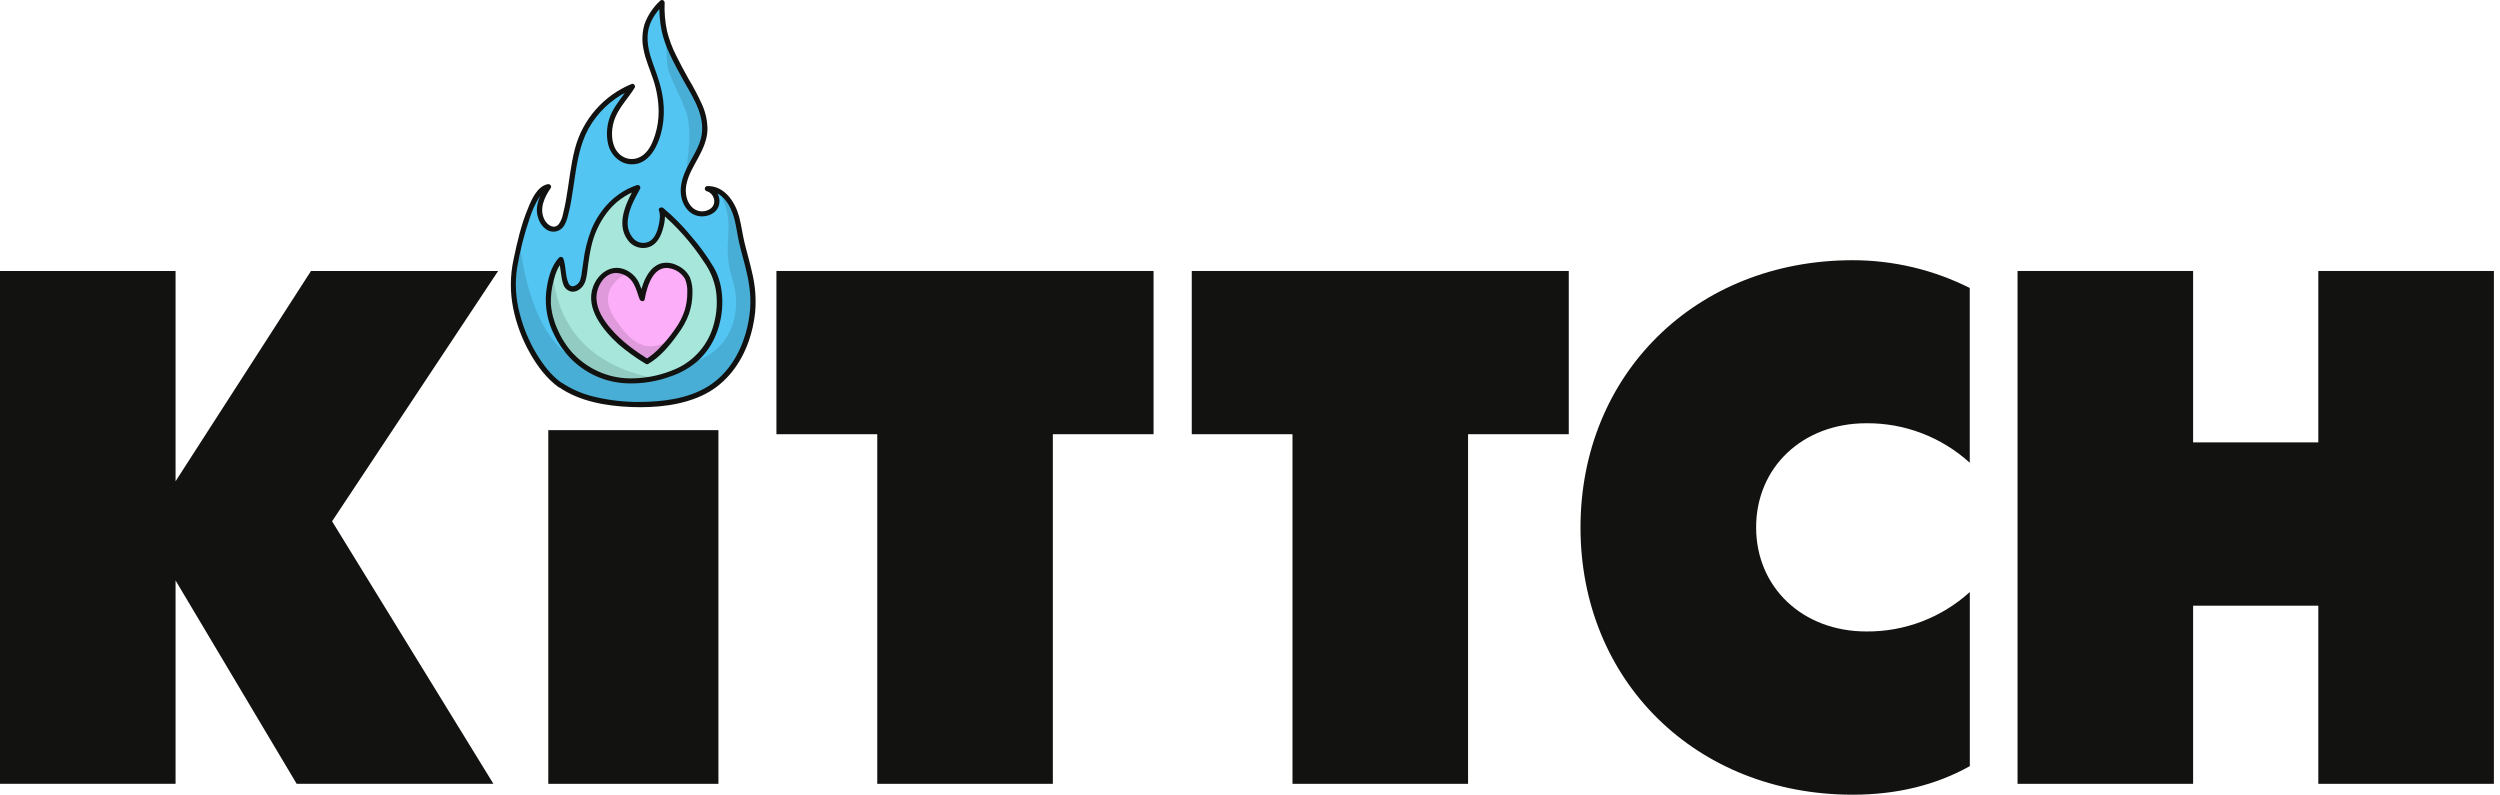 <?xml version="1.0" encoding="UTF-8"?>
<svg xmlns="http://www.w3.org/2000/svg" width="302" height="96" viewBox="0 0 302 96" fill="none">
  <path d="M40.115 62.972L60.175 32.734H37.568L21.208 58.135V32.734H0V94.687H21.208V70.119L35.84 94.687H59.607L40.115 62.972Z" fill="#121210"></path>
  <path d="M66.234 51.961V94.687H86.786V51.961H66.234Z" fill="#121210"></path>
  <path d="M105.973 52.453V94.687H127.184V52.453H139.35V32.734H93.793V52.453H105.973Z" fill="#121210"></path>
  <path d="M156.133 52.453V94.687H177.342V52.453H189.507V32.734H143.965V52.453H156.133Z" fill="#121210"></path>
  <path d="M223.814 96C229.076 96 233.844 94.851 237.954 92.551V71.516C234.537 74.62 230.075 76.321 225.458 76.281C217.733 76.281 212.14 70.94 212.14 63.705C212.14 56.469 217.733 51.128 225.458 51.128C230.073 51.091 234.532 52.795 237.946 55.899V34.788C233.559 32.583 228.716 31.434 223.806 31.434C204.818 31.434 190.924 45.237 190.924 63.724C190.924 82.211 204.826 96 223.814 96Z" fill="#121210"></path>
  <path d="M243.719 32.734V94.687H264.927V73.168H280.051V94.687H301.262V32.734H280.051V53.44H264.927V32.734H243.719Z" fill="#121210"></path>
  <path d="M67.642 46.494C64.491 44.258 61.069 37.593 62.221 31.945C63.185 27.211 64.494 22.843 66.244 22.538C64.567 24.969 65.232 26.171 65.545 26.791C65.858 27.412 66.624 27.876 67.27 27.608C67.829 27.373 68.087 26.71 68.249 26.115C69.06 23.136 69.063 20.02 70.036 17.088C71.009 14.157 73.536 11.572 76.4 10.431C75.359 12.142 73.995 13.307 73.718 15.182C73.201 18.676 75.326 19.458 76.103 19.537C77.174 19.643 78.267 18.874 78.779 17.93C79.769 16.099 80.624 12.991 78.846 8.514C77.512 5.161 77.373 2.81 79.965 0.306C79.861 4.009 80.742 5.694 82.495 8.97C83.745 11.298 85.492 13.684 85.079 16.292C84.9 17.41 84.332 18.424 83.784 19.413C83.236 20.403 82.682 21.431 82.548 22.555C82.414 23.678 82.78 24.936 83.734 25.551C84.687 26.166 86.219 25.797 86.53 24.712C86.632 24.311 86.573 23.886 86.367 23.527C86.161 23.168 85.823 22.904 85.425 22.79C86.837 22.731 88.04 23.907 88.599 25.198C89.158 26.49 89.256 27.94 89.591 29.312C90.193 31.794 91.02 34.133 90.95 36.685C90.869 39.586 89.617 45.519 84.184 47.715C79.671 49.546 71.579 49.3 67.642 46.494Z" fill="#52C5F2"></path>
  <path d="M67.804 46.224C66.599 45.358 65.659 44.131 64.887 42.87C63.938 41.324 63.228 39.643 62.782 37.885C62.296 36.094 62.186 34.223 62.458 32.388C62.802 30.334 63.315 28.312 63.992 26.343C64.263 25.492 64.63 24.677 65.089 23.911C65.368 23.453 65.765 22.941 66.33 22.83L65.989 22.38C65.209 23.531 64.51 25.001 65.038 26.398C65.212 26.956 65.572 27.436 66.059 27.759C66.233 27.868 66.428 27.94 66.631 27.971C66.834 28.002 67.041 27.99 67.239 27.938C67.438 27.886 67.624 27.793 67.785 27.666C67.947 27.54 68.08 27.381 68.178 27.201C68.39 26.807 68.543 26.386 68.634 25.948C68.779 25.39 68.914 24.808 69.003 24.233C69.207 23.084 69.353 21.924 69.537 20.77C69.867 18.685 70.326 16.62 71.514 14.84C72.726 13.008 74.457 11.58 76.485 10.737L76.13 10.276C75.415 11.436 74.453 12.447 73.86 13.688C73.332 14.826 73.186 16.105 73.443 17.332C73.723 18.643 74.811 19.789 76.206 19.848C78.515 19.962 79.617 17.358 79.995 15.48C80.213 14.364 80.252 13.22 80.109 12.092C79.93 10.62 79.455 9.267 78.946 7.884C78.49 6.651 78.107 5.321 78.258 3.996C78.418 2.613 79.22 1.481 80.193 0.517L79.656 0.296C79.612 1.437 79.701 2.579 79.922 3.7C80.142 4.68 80.474 5.631 80.909 6.537C81.421 7.64 82.002 8.719 82.6 9.778C83.227 10.896 83.906 11.986 84.359 13.182C84.812 14.378 84.994 15.625 84.639 16.863C84.25 18.174 83.428 19.294 82.861 20.527C82.363 21.605 82.05 22.791 82.343 23.973C82.581 24.92 83.246 25.837 84.239 26.074C85.17 26.295 86.322 25.951 86.755 25.04C86.862 24.793 86.915 24.526 86.91 24.257C86.905 23.988 86.843 23.723 86.727 23.479C86.612 23.236 86.446 23.02 86.241 22.846C86.035 22.672 85.795 22.543 85.536 22.469L85.452 23.087C87.287 23.048 88.318 24.895 88.716 26.44C88.953 27.371 89.068 28.324 89.275 29.257C89.482 30.191 89.781 31.191 90.024 32.158C90.449 33.835 90.754 35.562 90.617 37.312C90.536 38.338 90.348 39.353 90.058 40.341C89.317 42.856 87.863 45.201 85.612 46.627C83.168 48.169 80.05 48.549 77.224 48.555C75.496 48.569 73.772 48.381 72.087 47.996C70.562 47.677 69.112 47.07 67.815 46.207C67.482 45.972 67.169 46.517 67.496 46.749C69.979 48.496 73.248 49.05 76.22 49.167C79.192 49.284 82.489 48.982 85.187 47.599C87.768 46.274 89.529 43.868 90.463 41.171C90.837 40.075 91.089 38.941 91.215 37.79C91.363 36.191 91.248 34.578 90.874 33.016C90.614 31.828 90.273 30.663 89.979 29.487C89.7 28.391 89.577 27.265 89.286 26.175C88.805 24.389 87.519 22.433 85.447 22.477C85.372 22.48 85.3 22.508 85.244 22.558C85.189 22.608 85.153 22.677 85.142 22.751C85.132 22.825 85.149 22.9 85.189 22.963C85.23 23.026 85.291 23.073 85.363 23.095C86.241 23.341 86.627 24.52 85.903 25.152C85.588 25.405 85.195 25.54 84.791 25.534C84.387 25.527 83.998 25.381 83.691 25.119C82.916 24.445 82.726 23.296 82.911 22.324C83.137 21.122 83.797 20.088 84.37 19.015C84.944 17.942 85.41 16.905 85.461 15.717C85.473 14.647 85.247 13.588 84.801 12.615C84.329 11.573 83.796 10.559 83.204 9.58C82.668 8.633 82.153 7.668 81.672 6.69C81.201 5.763 80.836 4.786 80.582 3.778C80.337 2.639 80.239 1.474 80.288 0.31C80.286 0.249 80.267 0.189 80.232 0.138C80.197 0.088 80.149 0.048 80.092 0.025C80.035 0.001 79.973 -0.006 79.912 0.005C79.852 0.016 79.796 0.044 79.751 0.086C78.903 0.863 78.254 1.834 77.861 2.915C77.568 3.894 77.523 4.932 77.733 5.933C77.965 7.216 78.515 8.384 78.915 9.616C79.327 10.843 79.546 12.126 79.564 13.42C79.573 14.401 79.426 15.377 79.13 16.312C78.851 17.17 78.479 18.084 77.766 18.668C76.572 19.644 74.97 19.261 74.279 17.866C73.754 16.779 73.868 15.312 74.307 14.233C74.847 12.892 75.918 11.824 76.67 10.6C76.804 10.385 76.575 10.041 76.315 10.139C74.654 10.817 73.173 11.87 71.986 13.214C70.799 14.559 69.939 16.16 69.473 17.891C68.914 19.982 68.74 22.148 68.354 24.272C68.259 24.783 68.153 25.292 68.025 25.795C67.947 26.251 67.772 26.685 67.51 27.066C66.917 27.779 66.081 27.159 65.765 26.524C65.108 25.2 65.765 23.844 66.526 22.712C66.694 22.466 66.419 22.201 66.171 22.248C64.904 22.497 64.213 24.093 63.794 25.141C62.955 27.128 62.477 29.257 62.035 31.356C61.618 33.289 61.603 35.286 61.99 37.225C62.375 39.13 63.06 40.962 64.02 42.652C64.901 44.215 66.025 45.727 67.493 46.786C67.815 47.004 68.128 46.459 67.804 46.224Z" fill="#121210"></path>
  <path opacity="0.12" d="M74.618 44.72C71.797 44.483 64.832 44.72 62.766 29.394C62.349 30.264 63.115 27.226 62.15 31.96C60.998 37.608 64.418 44.257 67.572 46.509C71.517 49.304 79.595 49.561 84.13 47.73C89.563 45.534 90.816 39.6 90.897 36.7C90.967 34.148 90.139 31.809 89.535 29.327C89.197 27.952 89.105 26.499 88.545 25.2C87.986 23.9 88.218 24.548 86.994 23.324C89.105 27.611 87.024 29.154 88.453 33.665C89.963 38.438 87.754 43.141 82.581 44.053C81.564 44.231 79.989 44.332 77.434 44.645C77.453 44.639 75.334 44.768 74.618 44.72Z" fill="black"></path>
  <path opacity="0.12" d="M84.653 17.377C85.296 15.451 85.108 14.861 84.194 12.396C83.705 11.069 82.539 9.177 81.98 7.88C81.42 6.583 80.696 5.893 80.201 4.197C80.671 5.153 80.361 7.355 80.808 8.682C81.367 10.306 82.866 12.905 83.092 14.272C83.509 16.806 83.112 18.184 82.939 20.621L84.653 17.377Z" fill="black"></path>
  <path d="M69.083 43.013C67.597 41.425 66.622 39.426 66.287 37.278C66.03 35.66 66.609 32.527 67.76 31.359C68.015 32.002 68.082 34.246 68.599 34.684C69.117 35.123 69.634 34.922 70.104 34.405C70.345 34.092 70.488 33.715 70.515 33.321C70.886 30.982 70.956 29.321 71.994 27.192C73.011 25.107 74.79 23.344 77.01 22.642C76.221 24.109 75.494 25.663 75.494 27.052C75.494 27.89 76.188 30.059 78.193 29.595C79.848 29.215 80.211 26.127 79.89 25.356C81.965 27.033 84.548 30.123 85.913 32.415C87.277 34.707 87.171 38.197 86.061 40.623C84.861 43.245 82.985 44.477 80.748 45.248C78.696 45.95 73.157 47.314 69.083 43.013Z" fill="#A6E6DB"></path>
  <path d="M69.302 42.789C68.479 41.907 67.817 40.889 67.344 39.779C66.894 38.805 66.624 37.758 66.545 36.688C66.519 35.766 66.626 34.844 66.863 33.952C67.076 33.114 67.375 32.214 67.982 31.582L67.456 31.443C67.797 32.359 67.705 33.399 68.04 34.316C68.108 34.556 68.244 34.771 68.432 34.935C68.621 35.098 68.853 35.203 69.1 35.235C69.766 35.297 70.406 34.732 70.644 34.148C70.923 33.463 70.946 32.642 71.052 31.912C71.158 31.183 71.259 30.492 71.421 29.797C71.745 28.329 72.377 26.947 73.275 25.742C74.238 24.444 75.573 23.469 77.103 22.947L76.748 22.486C75.705 24.378 74.34 26.991 75.844 29.011C76.124 29.403 76.522 29.695 76.98 29.846C77.437 29.997 77.931 29.998 78.389 29.85C79.261 29.57 79.753 28.693 80.016 27.871C80.259 27.114 80.478 26.035 80.178 25.258L79.653 25.566C81.73 27.308 83.539 29.345 85.024 31.613C85.77 32.646 86.27 33.835 86.486 35.09C86.679 36.422 86.599 37.78 86.251 39.081C85.951 40.284 85.379 41.403 84.581 42.353C83.782 43.303 82.778 44.058 81.644 44.561C80.066 45.259 78.368 45.646 76.644 45.701C75.286 45.765 73.929 45.538 72.665 45.036C71.402 44.534 70.26 43.768 69.316 42.789C69.036 42.496 68.591 42.943 68.871 43.234C70.672 45.107 73.13 46.209 75.727 46.308C77.556 46.378 79.381 46.083 81.096 45.441C82.267 45.037 83.351 44.413 84.289 43.602C85.276 42.7 86.041 41.582 86.525 40.336C87.513 37.87 87.58 34.69 86.246 32.337C85.45 30.999 84.536 29.736 83.514 28.561C82.495 27.313 81.361 26.164 80.125 25.13C79.91 24.956 79.474 25.11 79.6 25.437C79.809 25.982 79.686 26.697 79.563 27.245C79.412 27.927 79.127 28.746 78.498 29.134C78.166 29.322 77.778 29.387 77.403 29.315C77.028 29.244 76.691 29.042 76.451 28.746C76.06 28.265 75.838 27.669 75.819 27.049C75.797 25.554 76.619 24.081 77.321 22.813C77.349 22.757 77.361 22.694 77.354 22.632C77.347 22.569 77.322 22.511 77.281 22.462C77.241 22.415 77.188 22.379 77.127 22.362C77.067 22.344 77.003 22.344 76.943 22.363C74.385 23.201 72.469 25.264 71.449 27.701C70.949 28.983 70.616 30.324 70.459 31.692C70.406 32.044 70.359 32.398 70.305 32.751C70.271 33.13 70.196 33.505 70.082 33.868C69.872 34.411 69.03 34.956 68.684 34.232C68.253 33.307 68.404 32.206 68.06 31.261C68.045 31.209 68.016 31.161 67.977 31.122C67.938 31.084 67.889 31.057 67.836 31.043C67.783 31.029 67.728 31.029 67.675 31.044C67.622 31.058 67.573 31.086 67.534 31.124C66.494 32.209 66.136 33.919 65.969 35.364C65.812 37.118 66.153 38.88 66.95 40.45C67.438 41.465 68.078 42.399 68.849 43.22C69.134 43.53 69.578 43.086 69.302 42.789Z" fill="#121210"></path>
  <path opacity="0.12" d="M68.397 42.376C64.762 37.904 66.719 32.217 66.792 33.008C67.877 45.324 80.389 45.584 79.408 45.847C77.848 46.28 71.766 46.504 68.397 42.376Z" fill="black"></path>
  <path d="M78.159 43.683C79.353 43.015 81.139 41.098 82.353 39.08C83.511 37.152 83.471 34.79 83.111 33.77C82.75 32.75 81.276 31.923 80.194 32.071C78.237 32.35 77.678 35.483 77.563 36.084C77.214 35.207 76.971 33.46 75.326 32.842C73.682 32.225 72.62 33.401 72.161 34.24C70.45 37.344 74.174 40.6 74.678 41.137C75.511 42.009 78.159 43.683 78.159 43.683Z" fill="#FDAEF8"></path>
  <path d="M78.319 43.954C79.764 43.116 80.925 41.702 81.878 40.368C82.45 39.619 82.907 38.788 83.234 37.904C83.501 37.112 83.641 36.283 83.648 35.447C83.682 34.792 83.58 34.138 83.349 33.524C83.018 32.859 82.46 32.334 81.775 32.046C81.151 31.728 80.431 31.655 79.756 31.842C79.213 32.046 78.747 32.412 78.419 32.89C77.765 33.781 77.441 34.916 77.259 35.992H77.866C77.668 35.359 77.437 34.736 77.172 34.128C76.81 33.395 76.185 32.826 75.422 32.532C73.744 31.898 72.234 33.072 71.653 34.617C70.655 37.264 72.889 39.927 74.729 41.604C75.755 42.478 76.853 43.264 78.011 43.954C78.355 44.172 78.671 43.627 78.33 43.412C76.652 42.353 75.078 41.215 73.786 39.709C72.917 38.694 72.089 37.426 72.05 36.045C72.011 34.743 72.919 32.999 74.396 32.971C74.842 32.978 75.277 33.105 75.657 33.339C76.037 33.573 76.347 33.904 76.554 34.298C76.887 34.883 77.027 35.536 77.27 36.157C77.371 36.411 77.829 36.498 77.877 36.157C78.157 34.542 78.976 31.814 81.137 32.465C81.811 32.649 82.387 33.087 82.745 33.686C82.953 34.183 83.049 34.719 83.025 35.257C83.036 36.005 82.933 36.75 82.72 37.468C82.453 38.283 82.06 39.052 81.554 39.745C81.008 40.541 80.395 41.289 79.722 41.981C79.219 42.532 78.642 43.01 78.006 43.401C77.932 43.442 77.878 43.511 77.856 43.593C77.833 43.674 77.844 43.761 77.885 43.834C77.927 43.907 77.996 43.961 78.077 43.984C78.159 44.006 78.245 43.996 78.319 43.954Z" fill="#121210"></path>
  <path opacity="0.12" d="M78.087 43.683C79.043 43.18 80.698 41.213 80.212 41.448C77.162 42.845 75.38 40.014 74.536 38.882C71.513 34.824 75.713 33.058 75.713 33.058C76.865 32.966 72.358 31.792 71.757 34.852C71.069 38.329 74.273 40.632 74.609 41.132C75.294 42.124 78.087 43.683 78.087 43.683Z" fill="black"></path>
</svg>
